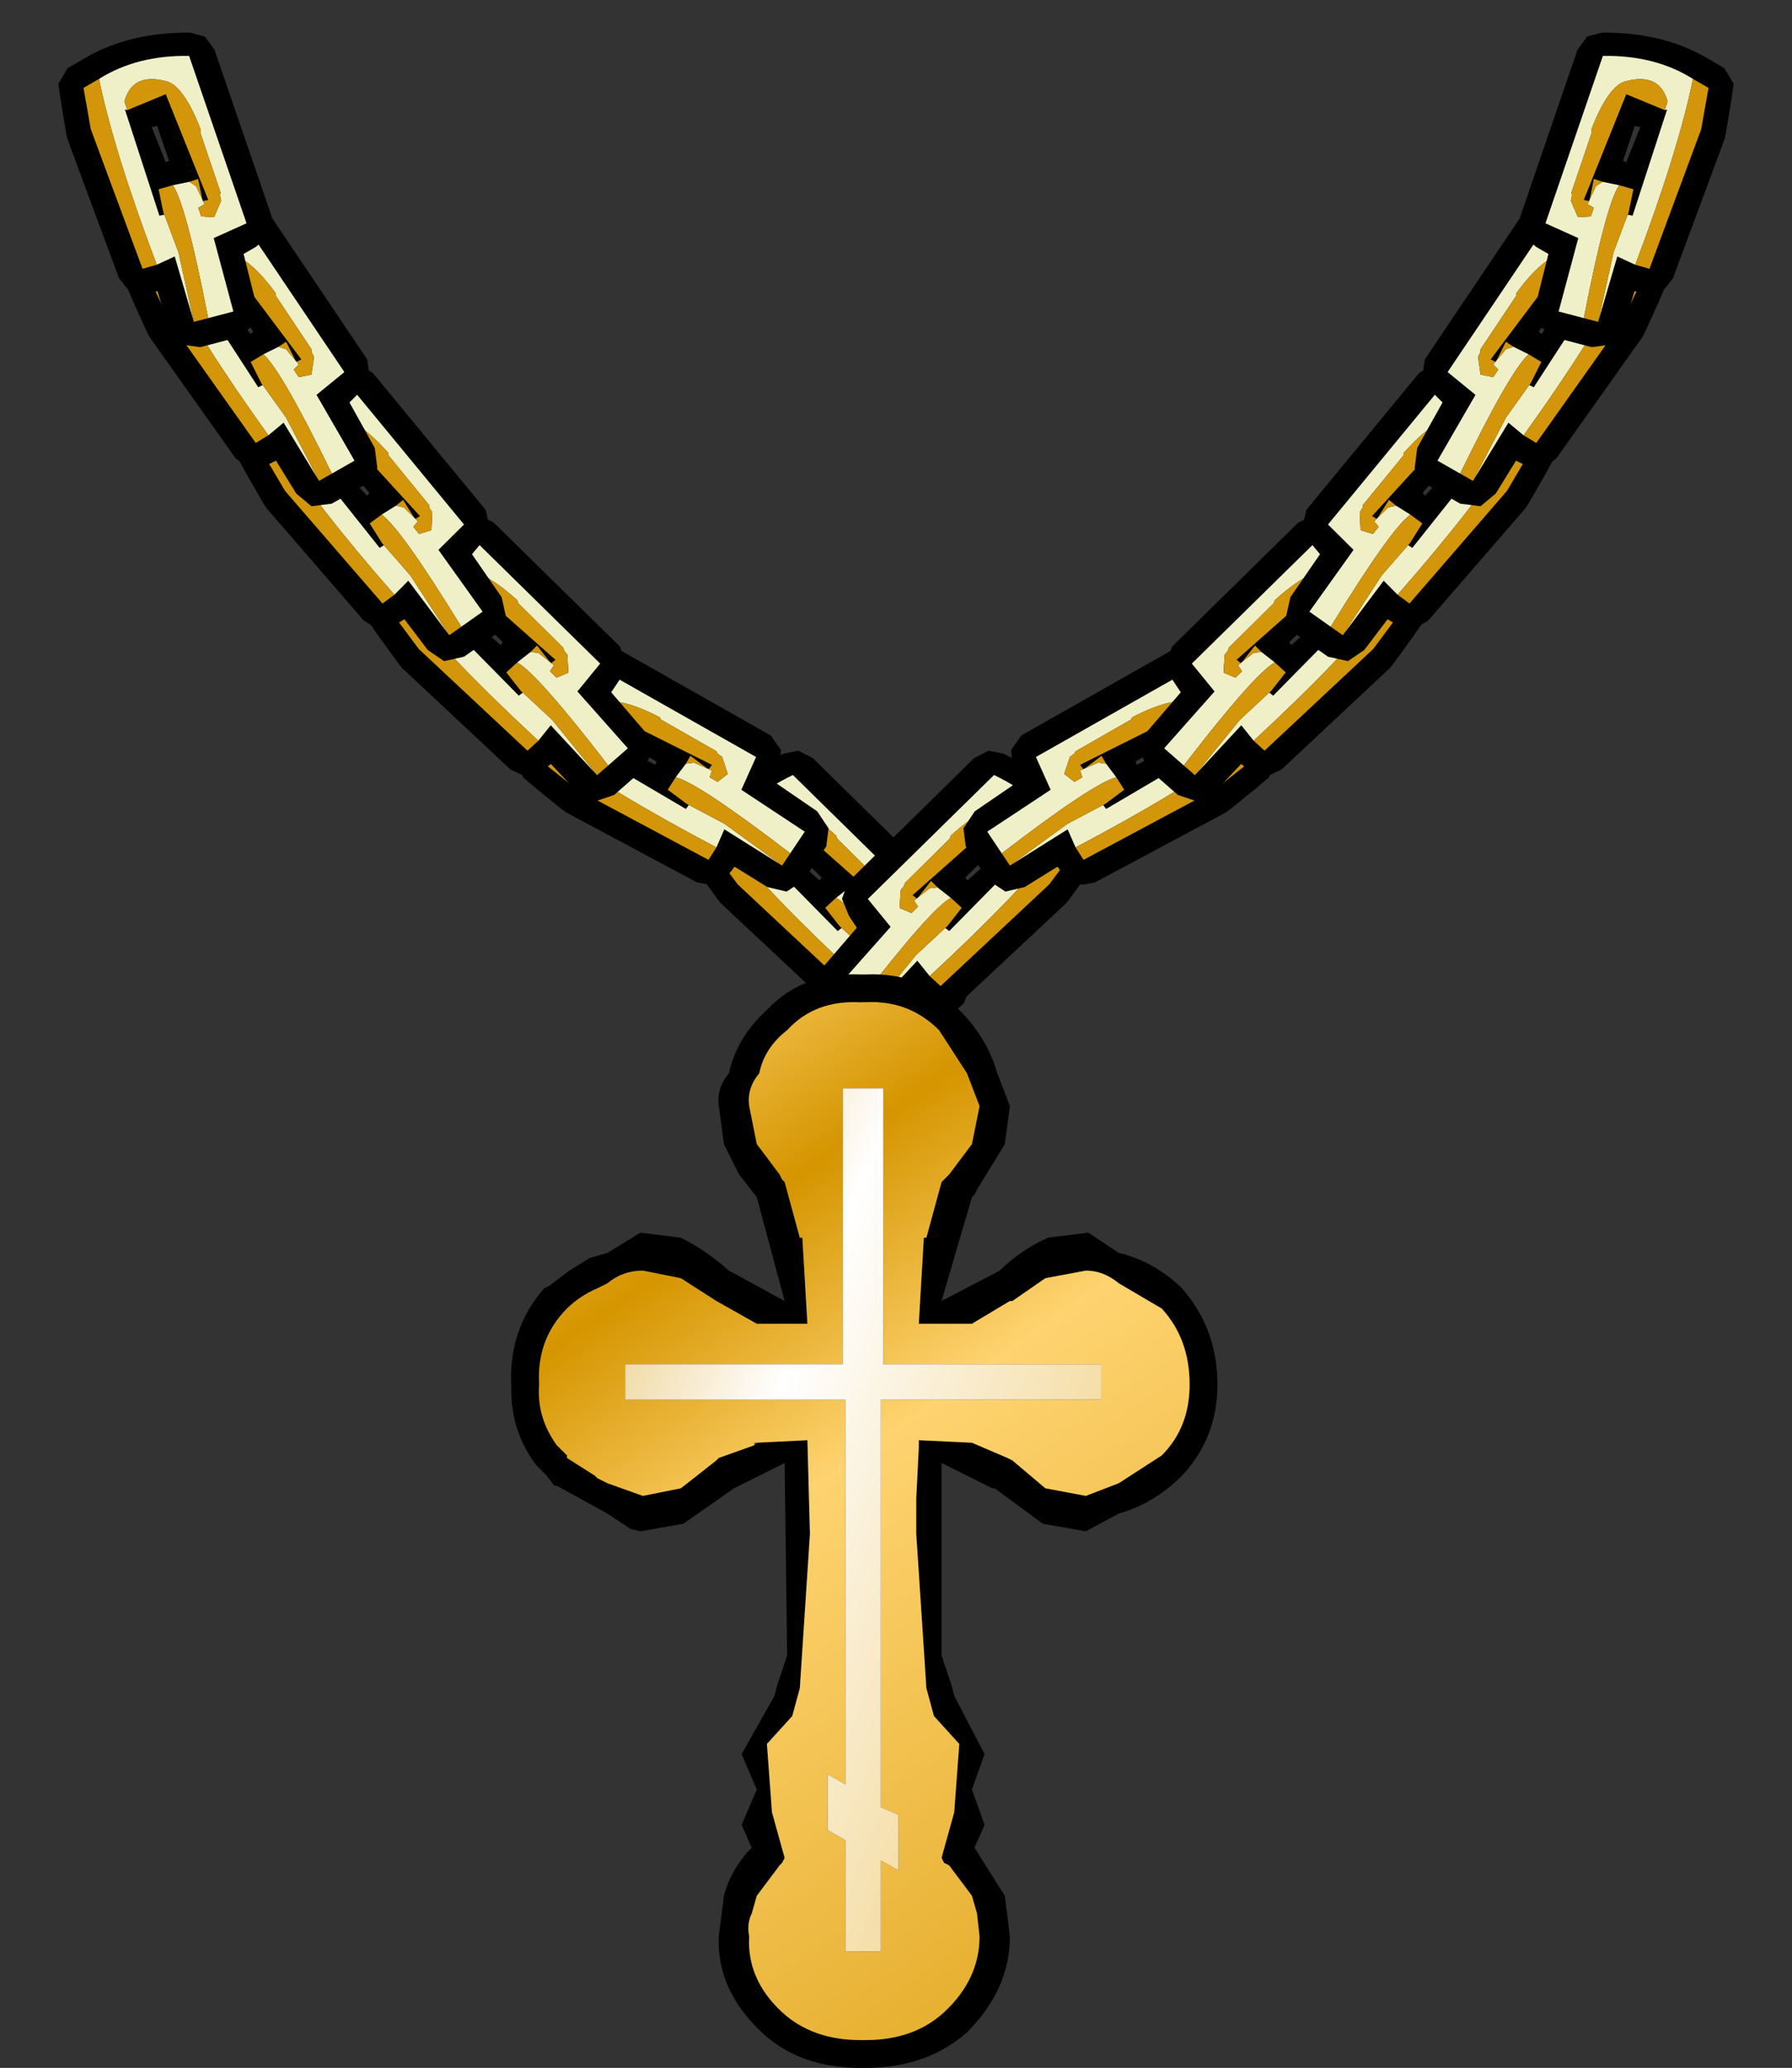 <?xml version="1.0" encoding="UTF-8" standalone="no"?>
<svg xmlns:xlink="http://www.w3.org/1999/xlink" height="40.85px" width="35.4px" xmlns="http://www.w3.org/2000/svg">
  <rect width="100%" height="100%" fill="#333333" stroke="none"/>
  <g transform="matrix(1.0, 0.0, 0.0, 1.0, -2.0, -0.5)">
    <use height="6.05" transform="matrix(0.981, -0.2, 0.2, 0.979, 15.258, 15.79)" width="4.95" xlink:href="#sprite0"/>
    <use height="6.05" transform="matrix(-0.981, -0.2, -0.2, 0.979, 24.042, 15.79)" width="4.95" xlink:href="#sprite0"/>
    <use height="6.05" transform="matrix(0.895, -0.446, 0.447, 0.894, 11.568, 14.332)" width="4.95" xlink:href="#sprite0"/>
    <use height="6.05" transform="matrix(0.981, -0.2, 0.2, 0.979, 8.958, 11.14)" width="4.95" xlink:href="#sprite0"/>
    <use height="6.05" transform="matrix(0.997, -0.096, 0.096, 0.995, 6.553, 7.891)" width="4.95" xlink:href="#sprite0"/>
    <use height="6.05" transform="matrix(1.001, 0.0, 0.0, 1.0, 4.499, 4.45)" width="4.95" xlink:href="#sprite0"/>
    <use height="6.05" transform="matrix(0.967, 0.259, -0.259, 0.966, 3.593, 0.513)" width="4.95" xlink:href="#sprite0"/>
    <use height="6.05" transform="matrix(-0.895, -0.446, -0.447, 0.894, 27.832, 14.332)" width="4.95" xlink:href="#sprite0"/>
    <use height="6.05" transform="matrix(-0.981, -0.2, -0.2, 0.979, 30.442, 11.14)" width="4.95" xlink:href="#sprite0"/>
    <use height="6.05" transform="matrix(-0.997, -0.096, -0.096, 0.995, 32.847, 7.891)" width="4.95" xlink:href="#sprite0"/>
    <use height="6.05" transform="matrix(-1.001, 0.0, 0.0, 1.0, 34.901, 4.45)" width="4.95" xlink:href="#sprite0"/>
    <use height="6.05" transform="matrix(-0.967, 0.259, 0.259, 0.966, 35.807, 0.513)" width="4.95" xlink:href="#sprite0"/>
    <use height="21.6" transform="matrix(1.0, 0.0, 0.0, 1.0, 12.05, 19.75)" width="14.0" xlink:href="#shape1"/>
  </g>
  <defs>
    <g id="sprite0" transform="matrix(1.0, 0.0, 0.0, 1.0, 0.4, 0.5)">
      <use height="6.05" transform="matrix(1.0, 0.0, 0.0, 1.0, -0.4, -0.5)" width="4.95" xlink:href="#shape0"/>
    </g>
    <g id="shape0" transform="matrix(1.0, 0.0, 0.0, 1.0, 0.4, 0.5)">
      <path d="M2.15 -0.45 L2.4 -0.25 4.35 2.65 4.4 3.0 4.2 3.3 4.0 3.5 4.5 4.4 4.55 4.8 4.35 5.1 3.65 5.5 3.25 5.55 2.95 5.3 2.55 4.65 2.45 4.7 2.2 4.8 1.95 4.75 1.75 4.6 0.05 2.2 0.0 2.1 -0.25 1.55 -0.4 1.2 -0.3 0.85 0.0 0.55 Q0.7 -0.15 1.85 -0.45 L2.15 -0.45 M1.6 1.55 L2.05 2.15 2.1 2.1 1.7 1.5 1.6 1.55" fill="#000000" fill-rule="evenodd" stroke="none"/>
      <path d="M2.6 2.4 L2.75 2.45 3.0 2.75 2.9 2.85 3.0 3.0 3.25 2.95 3.3 2.6 3.25 2.5 3.25 2.45 3.15 2.3 2.55 1.4 2.55 1.35 Q2.0 0.6 1.65 0.6 0.95 0.6 0.95 1.2 L1.05 1.35 1.0 1.35 2.2 3.2 2.3 3.15 2.25 3.1 2.75 3.8 3.4 5.05 3.65 4.9 Q2.65 2.85 2.3 2.55 L2.6 2.4 M0.35 0.9 Q0.95 0.25 1.95 0.0 L3.9 2.9 3.35 3.35 4.1 4.65 3.4 5.05 2.7 3.9 2.4 4.15 Q1.0 2.2 0.35 0.9" fill="#eff0c8" fill-rule="evenodd" stroke="none"/>
      <path d="M1.05 1.35 L0.95 1.2 Q0.95 0.6 1.65 0.6 2.0 0.6 2.55 1.35 L2.55 1.4 3.15 2.3 3.25 2.45 3.25 2.5 3.3 2.6 3.25 2.95 3.0 3.0 2.9 2.85 3.0 2.75 2.75 2.45 2.6 2.4 2.75 2.3 2.95 2.7 3.05 2.65 1.7 0.85 1.05 1.35 M2.3 2.55 Q2.65 2.85 3.65 4.9 L3.4 5.05 2.75 3.8 2.25 3.1 2.05 2.7 2.3 2.55 M0.1 1.15 L0.35 0.9 Q1.0 2.2 2.4 4.15 L2.15 4.3 0.45 1.9 0.1 1.15" fill="#d3960a" fill-rule="evenodd" stroke="none"/>
    </g>
    <g id="shape1" transform="matrix(1.0, 0.0, 0.0, 1.0, -12.05, -19.75)">
      <path d="M21.7 21.7 L21.95 22.35 21.85 23.1 21.3 24.0 21.25 24.1 21.2 24.15 20.6 26.2 21.75 25.6 Q22.15 25.2 22.7 24.95 L23.5 24.85 24.1 25.25 Q24.75 25.4 25.3 25.9 L25.35 25.95 Q26.05 26.75 26.05 27.85 26.05 28.9 25.35 29.65 24.8 30.2 24.1 30.4 L23.45 30.75 22.6 30.6 21.65 29.9 21.6 29.9 20.6 29.4 20.6 33.2 20.8 33.8 20.85 34.0 21.45 35.15 21.2 35.85 21.45 36.55 21.25 37.0 21.85 37.95 21.95 38.75 Q21.95 39.8 21.1 40.65 20.3 41.35 19.1 41.35 L19.0 41.35 Q17.8 41.35 17.05 40.65 16.15 39.8 16.2 38.75 L16.3 37.95 Q16.45 37.4 16.85 37.0 L16.65 36.55 16.95 35.85 16.65 35.15 17.3 34.0 17.35 33.8 17.55 33.2 17.5 29.4 16.5 29.9 15.5 30.6 14.65 30.75 14.45 30.7 14.0 30.4 13.0 29.85 12.95 29.85 12.8 29.65 12.6 29.45 Q12.1 28.8 12.1 27.95 L12.1 27.85 Q12.05 26.75 12.75 25.95 L12.85 25.9 13.25 25.6 13.65 25.35 14.0 25.25 14.65 24.85 15.45 24.95 Q15.95 25.2 16.4 25.6 L17.5 26.2 16.95 24.15 16.6 23.7 16.3 23.1 16.2 22.35 Q16.15 22.0 16.4 21.7 16.55 21.0 17.15 20.45 17.85 19.7 19.0 19.75 L19.1 19.75 Q20.2 19.7 20.95 20.45 21.5 21.0 21.7 21.7 M16.95 29.0 L17.95 28.95 18.0 30.8 17.8 33.85 17.65 34.4 17.15 34.95 17.25 36.3 17.5 37.2 17.45 37.3 17.4 37.35 16.95 37.95 16.85 38.3 Q16.75 38.5 16.8 38.75 16.75 39.6 17.45 40.25 18.05 40.8 19.0 40.8 L19.1 40.8 Q20.05 40.8 20.65 40.25 21.35 39.6 21.35 38.75 L21.3 38.3 21.2 37.95 20.75 37.35 20.65 37.3 20.6 37.2 20.85 36.3 20.95 34.95 20.45 34.4 20.3 33.85 20.1 30.8 20.1 30.1 20.15 29.1 20.15 28.95 21.2 29.0 21.9 29.3 22.0 29.35 22.65 29.9 23.45 30.05 24.1 29.8 24.95 29.25 Q25.5 28.7 25.5 27.85 25.5 26.95 24.95 26.35 L24.1 25.85 Q23.8 25.6 23.45 25.6 L22.65 25.75 22.0 26.2 21.95 26.2 21.2 26.65 21.25 26.65 20.15 26.65 20.25 24.95 20.3 24.95 20.6 23.85 20.65 23.8 20.75 23.7 21.2 23.1 21.35 22.35 21.1 21.7 20.55 20.85 Q19.95 20.25 19.1 20.3 L19.0 20.3 Q18.1 20.25 17.55 20.85 17.1 21.2 17.0 21.7 16.75 22.0 16.8 22.35 L16.95 23.1 17.4 23.7 17.45 23.8 17.5 23.85 17.8 24.95 17.85 24.95 17.95 26.65 16.95 26.65 16.15 26.2 15.45 25.75 14.7 25.6 Q14.3 25.6 14.0 25.85 L13.8 25.95 Q13.45 26.1 13.2 26.35 12.6 26.95 12.65 27.85 12.6 28.5 13.0 29.05 L13.2 29.25 13.2 29.3 13.75 29.65 13.8 29.7 14.0 29.8 14.7 30.05 15.45 29.9 16.15 29.35 16.2 29.3 16.9 29.05 16.95 29.0 16.95 29.45 16.95 29.0 M16.95 26.65 L16.9 26.65 16.95 26.65 M20.75 24.6 L20.7 24.6 20.75 24.6" fill="#000000" fill-rule="evenodd" stroke="none"/>
      <path d="M16.95 29.0 L16.9 29.05 16.9 29.0 16.95 29.0 M16.95 28.15 L16.9 28.15 16.95 28.15 M16.2 27.45 L16.95 27.45 16.2 27.45 M20.75 24.6 L20.7 24.6 20.75 24.6" fill="#446464" fill-rule="evenodd" stroke="none"/>
      <path d="M16.95 26.65 L17.95 26.65 17.85 24.95 17.8 24.95 17.5 23.85 17.45 23.8 17.4 23.7 16.95 23.1 16.8 22.35 Q16.75 22.0 17.0 21.7 17.1 21.2 17.55 20.85 18.1 20.25 19.0 20.3 L19.1 20.3 Q19.95 20.25 20.55 20.85 L21.1 21.7 21.35 22.35 21.2 23.1 20.75 23.7 20.65 23.8 20.6 23.85 20.3 24.95 20.25 24.95 20.15 26.65 21.25 26.65 21.2 26.65 21.95 26.2 22.0 26.2 22.65 25.75 23.45 25.6 Q23.8 25.6 24.1 25.85 L24.95 26.35 Q25.5 26.95 25.5 27.85 25.5 28.7 24.95 29.25 L24.1 29.8 23.45 30.05 22.65 29.9 22.0 29.35 21.9 29.3 21.2 29.0 20.15 28.95 20.15 29.1 20.1 30.1 20.1 30.8 20.3 33.85 20.45 34.4 20.95 34.95 20.85 36.3 20.6 37.2 20.65 37.3 20.75 37.35 21.2 37.95 21.3 38.3 21.35 38.75 Q21.35 39.6 20.65 40.25 20.05 40.8 19.1 40.8 L19.0 40.8 Q18.05 40.8 17.45 40.25 16.75 39.6 16.8 38.75 16.75 38.5 16.85 38.3 L16.95 37.95 17.4 37.35 17.45 37.3 17.5 37.2 17.25 36.3 17.15 34.95 17.65 34.4 17.8 33.85 18.0 30.8 17.95 28.95 16.95 29.0 16.9 29.0 16.9 29.05 16.2 29.3 16.15 29.35 15.45 29.9 14.7 30.05 14.0 29.8 13.8 29.7 13.75 29.65 13.2 29.3 13.2 29.25 13.0 29.05 Q12.6 28.5 12.65 27.85 12.6 26.95 13.2 26.35 13.45 26.1 13.8 25.95 L14.0 25.85 Q14.3 25.6 14.7 25.6 L15.45 25.75 16.15 26.2 16.95 26.65 16.95 27.45 16.95 26.65 16.9 26.65 16.95 26.65 M16.95 28.15 L18.25 28.15 18.5 28.15 18.7 28.15 18.7 35.75 18.35 35.55 18.35 36.65 18.7 36.85 18.7 39.05 19.4 39.05 19.4 37.25 19.75 37.45 19.75 36.35 19.4 36.2 19.4 28.15 19.6 28.15 19.85 28.15 21.2 28.15 21.25 28.15 23.75 28.15 23.75 27.45 19.45 27.45 19.45 22.0 18.65 22.0 18.65 27.45 16.95 27.45 16.2 27.45 14.35 27.45 14.35 28.15 15.65 28.15 16.9 28.15 16.95 28.15" fill="url(#gradient0)" fill-rule="evenodd" stroke="none"/>
      <path d="M16.95 27.45 L18.65 27.45 18.65 22.0 19.45 22.0 19.45 27.45 23.75 27.45 23.75 28.15 21.25 28.15 21.2 28.15 19.85 28.15 19.6 28.15 19.4 28.15 19.4 36.2 19.75 36.35 19.75 37.45 19.4 37.25 19.4 39.05 18.7 39.05 18.7 36.85 18.35 36.65 18.35 35.55 18.7 35.75 18.7 28.15 18.5 28.15 18.25 28.15 16.95 28.15 16.9 28.15 15.65 28.15 14.35 28.15 14.35 27.45 16.2 27.45 16.95 27.45" fill="url(#gradient1)" fill-rule="evenodd" stroke="none"/>
    </g>
    <linearGradient gradientTransform="matrix(0.006, 0.007, -0.01, 0.007, 21.15, 30.55)" gradientUnits="userSpaceOnUse" id="gradient0" spreadMethod="reflect" x1="-819.2" x2="819.2">
      <stop offset="0.0" stop-color="#d59500"/>
      <stop offset="0.345" stop-color="#fed370"/>
      <stop offset="1.0" stop-color="#e7b132"/>
    </linearGradient>
    <linearGradient gradientTransform="matrix(0.013, 0.005, -0.004, 0.01, 19.05, 30.5)" gradientUnits="userSpaceOnUse" id="gradient1" spreadMethod="reflect" x1="-819.2" x2="819.2">
      <stop offset="0.0" stop-color="#d59500"/>
      <stop offset="0.392" stop-color="#ffffff"/>
      <stop offset="1.0" stop-color="#e7b132"/>
    </linearGradient>
  </defs>
</svg>
